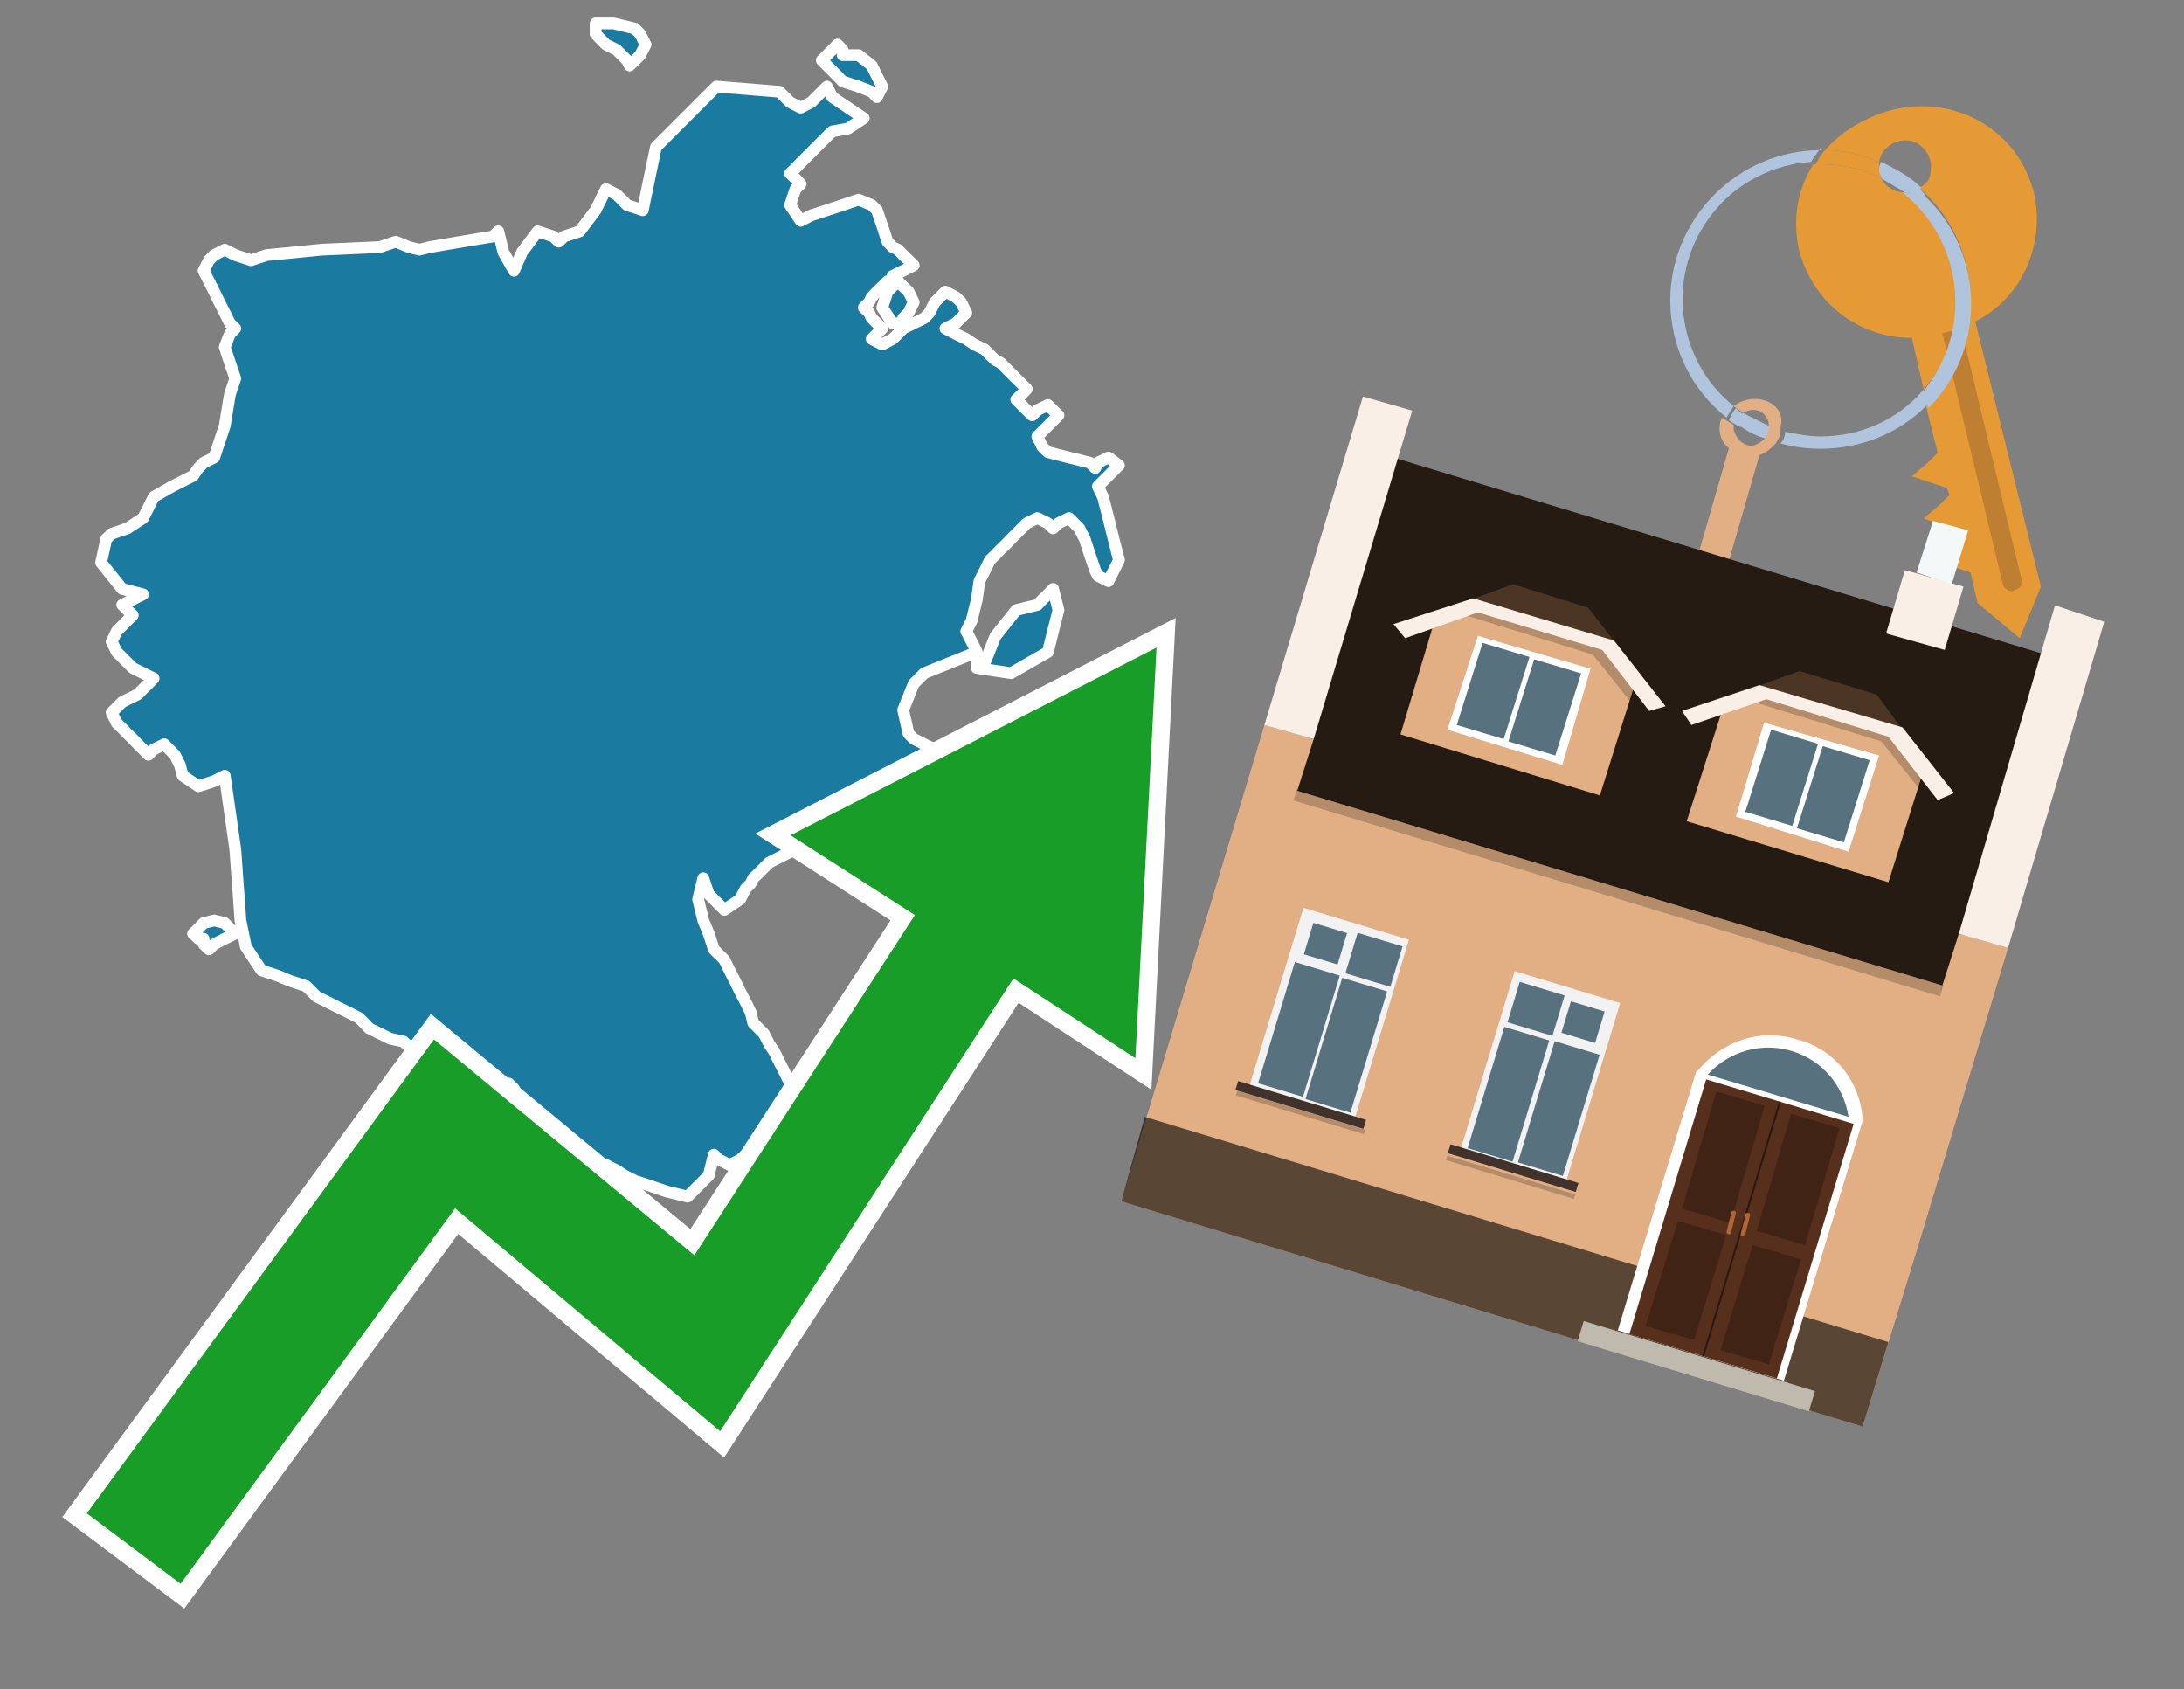 <?xml version="1.0" encoding="utf-8"?>
<!-- Generator: Adobe Illustrator 26.0.3, SVG Export Plug-In . SVG Version: 6.00 Build 0)  -->
<svg version="1.1" id="Text" xmlns="http://www.w3.org/2000/svg" xmlns:xlink="http://www.w3.org/1999/xlink" x="0px" y="0px"
	 width="93.1px" height="72px" viewBox="0 0 93.1 72" style="enable-background:new 0 0 93.1 72;" xml:space="preserve">
<rect x="0" y="0" width="93.1" height="72" fill="#808080" stroke="none"/>
<style type="text/css">
	.st0{fill:#1B7AA0;stroke:#FFFFFF;stroke-width:0.5;stroke-linejoin:round;}
	.st1{fill:none;stroke:#FFFFFF;stroke-width:1.5;stroke-miterlimit:10;}
	.st2{fill:#179D28;}
	.st3{fill:#E69A35;}
	.st4{fill:#B0C4DE;}
	.st5{fill:#E2AF85;}
	.st6{fill:#BF7F32;}
	.st7{fill-rule:evenodd;clip-rule:evenodd;fill:#251B12;}
	.st8{fill-rule:evenodd;clip-rule:evenodd;fill:#E2AF85;}
	.st9{opacity:0.2;fill-rule:evenodd;clip-rule:evenodd;}
	.st10{fill-rule:evenodd;clip-rule:evenodd;fill:#F9EFE7;}
	.st11{opacity:0.6;fill-rule:evenodd;clip-rule:evenodd;}
	.st12{fill-rule:evenodd;clip-rule:evenodd;fill:#F3F9F8;}
	.st13{fill:#4B3625;}
	.st14{fill:#F9EFE7;}
	.st15{fill-rule:evenodd;clip-rule:evenodd;fill:#FFFFFF;}
	.st16{fill-rule:evenodd;clip-rule:evenodd;fill:#58717F;}
	.st17{fill:#FFFFFF;}
	.st18{fill:#572F1D;}
	.st19{fill:#412316;}
	.st20{fill:#2C180F;}
	.st21{fill-rule:evenodd;clip-rule:evenodd;fill:#C0B9AD;}
	.st22{fill:#B26635;}
	.st23{fill:#58717F;}
	.st24{fill-rule:evenodd;clip-rule:evenodd;fill:#F2F2F2;}
	.st25{fill-rule:evenodd;clip-rule:evenodd;fill:#41322B;}
</style>
<path class="st0" d="M22.7,48.98L22.25,49.21L21.91,49.43L21.69,49.65L21.46,49.43L21.24,49.21L21.01,48.98L21.24,48.87L21.46,48.65L21.69,48.42L21.91,48.65L22.25,48.87L22.7,48.87ZM8.46,40.01L8.23,39.79L8.46,39.57L8.68,39.34L9.13,39.23L9.58,39.34L9.8,39.57L10.03,39.79L9.58,40.01L9.13,40.24L8.91,40.46L8.68,40.24L8.68,40.01ZM37.83,11.99L37.61,12.21L37.38,12.43L37.16,12.66L37.05,12.88L36.82,13.11L37.05,13.33L37.16,13.56L37.38,13.78L37.61,14.0L37.38,14.23L37.16,14.45L37.61,14.68L38.05,14.45L38.28,14.23L38.5,14.0L38.95,13.78L39.4,13.56L39.62,13.33L39.85,12.88L40.3,12.43L40.74,12.66L40.97,12.88L41.19,13.33L40.74,13.78L40.3,14.0L40.74,14.23L41.19,14.45L41.53,14.68L41.98,14.9L42.2,15.13L42.43,15.35L42.65,15.46L42.88,15.69L43.1,15.91L43.32,16.13L43.55,16.36L43.77,16.58L43.55,16.81L43.32,17.03L43.55,17.26L43.77,17.48L44.0,17.7L44.22,17.48L44.67,17.26L45.12,17.7L44.67,18.15L44.22,18.6L44.44,19.05L44.67,19.27L45.57,19.5L46.46,19.72L46.69,19.95L46.8,19.72L47.25,19.5L47.7,19.83L47.25,20.28L46.8,20.73L47.02,21.18L47.25,22.08L47.47,22.97L47.7,23.87L47.25,24.77L46.8,24.54L46.69,24.32L46.46,23.65L46.24,22.97L46.01,22.52L45.57,22.08L45.12,22.3L44.89,22.52L44.67,22.3L44.22,22.08L43.77,22.3L43.55,22.52L43.32,22.75L43.1,22.97L42.88,23.2L42.65,23.42L42.43,23.65L42.2,23.87L41.98,24.32L41.75,24.77L41.64,25.55L41.42,26.45L41.19,26.9L41.42,27.35L41.64,27.79L40.52,28.24L39.4,28.69L38.95,29.14L38.5,30.26L38.73,31.27L38.95,31.49L39.4,31.72L39.85,31.94L40.3,32.17L40.74,32.39L40.52,32.61L40.3,33.29L40.07,33.96L39.85,34.3L39.62,34.74L39.4,35.19L39.18,35.64L38.95,35.87L38.73,36.09L38.5,36.54L38.28,36.99L38.05,37.43L38.5,37.88L38.95,38.56L38.28,39.23L37.61,38.33L37.38,37.43L37.16,36.99L37.38,36.54L37.61,35.87L37.38,35.19L37.16,35.42L37.05,35.64L36.82,36.09L36.6,36.54L36.37,36.99L36.15,37.43L35.92,37.21L35.7,36.99L35.48,36.76L35.03,36.54L34.58,36.31L34.13,36.09L33.68,36.31L33.23,36.54L32.79,36.76L32.56,36.99L32.34,37.21L32.11,37.43L32.0,37.66L31.78,37.88L31.55,38.33L30.88,38.78L30.21,38.11L29.98,37.43L29.76,38.33L29.98,39.23L30.21,39.79L30.43,40.46L30.66,40.69L30.88,40.91L31.1,41.36L31.33,41.81L31.55,42.26L31.78,42.7L32.0,43.15L32.11,43.6L32.34,43.83L32.56,44.05L32.79,44.5L33.01,44.83L33.23,45.28L33.46,45.73L33.68,46.18L33.91,46.63L34.13,47.3L33.91,47.97L33.68,48.2L33.01,48.42L32.34,48.65L32.11,48.87L32.0,48.98L31.78,49.21L31.55,49.43L31.1,49.65L30.66,49.43L30.43,49.21L30.21,50.1L29.31,51.0L28.41,50.78L27.74,50.55L27.07,50.33L26.62,50.1L26.28,49.88L25.83,49.65L25.39,49.88L25.16,50.1L24.94,50.33L24.71,50.55L24.49,50.33L23.82,50.1L23.14,49.88L22.92,49.65L22.7,49.43L22.92,49.21L23.14,48.98L22.92,48.87L22.7,48.65L22.47,48.42L22.25,47.52L22.02,46.63L21.91,46.4L21.69,46.18L21.46,46.63L21.24,47.08L21.01,47.52L20.79,47.97L20.57,48.2L19.89,48.42L19.22,48.2L18.77,47.97L18.32,47.75L17.88,47.52L17.43,46.63L17.65,45.73L17.88,45.06L17.2,44.39L16.64,44.27L16.19,44.05L15.74,43.83L15.52,43.6L15.3,43.38L14.85,43.15L14.4,42.93L13.95,42.7L13.5,42.48L13.28,42.26L13.05,42.03L12.38,41.81L11.82,41.58L11.15,41.36L10.48,40.35L10.25,39.23L10.03,36.2L9.58,33.06L9.13,33.29L8.46,33.51L7.79,33.06L7.67,32.61L7.45,32.17L7.0,31.72L6.55,31.94L6.33,32.17L6.1,31.94L5.88,31.72L5.66,31.49L5.43,31.27L5.21,31.04L4.98,30.82L4.76,30.37L5.21,29.92L5.66,29.7L5.88,29.59L6.1,29.36L6.33,29.14L6.55,28.91L6.1,28.69L5.66,28.47L5.43,28.24L5.21,28.02L4.98,27.79L4.76,27.35L4.98,26.9L5.21,26.67L5.43,26.45L5.66,26.22L5.43,26.0L5.21,25.78L5.66,25.55L6.1,25.33L5.21,25.1L4.31,23.98L4.53,22.97L4.76,22.75L5.43,22.52L6.1,22.08L6.33,21.63L6.55,21.18L7.34,20.73L8.23,20.28L8.46,19.95L8.68,19.72L9.13,19.5L9.58,18.15L9.8,16.81L10.03,16.13L9.8,15.46L9.58,14.79L9.8,14.23L10.03,14.0L9.8,13.78L9.58,13.33L9.35,12.88L9.13,12.43L8.91,11.99L8.68,11.54L8.91,11.09L9.13,10.87L9.58,10.64L10.03,10.87L10.7,11.09L11.37,10.87L13.73,10.64L16.19,10.53L16.87,10.3L17.43,10.53L17.88,10.64L18.32,10.53L19.67,10.3L21.01,10.08L21.24,9.86L21.46,10.75L21.91,11.54L22.25,10.75L22.92,9.86L23.59,10.08L23.82,10.3L24.04,10.08L24.71,9.86L25.39,8.96L25.83,8.06L26.28,8.29L26.51,8.51L26.73,8.74L27.4,8.96L27.96,6.27L30.54,3.69L33.23,3.91L33.46,4.14L33.68,4.36L34.13,4.59L34.58,4.36L34.8,4.14L35.03,3.91L35.25,3.69L35.48,4.14L36.15,4.59L36.82,5.04L36.15,5.48L35.48,5.6L35.25,5.82L35.03,6.04L34.8,6.27L34.58,6.49L34.35,6.72L34.13,6.94L33.91,7.17L33.68,7.39L33.91,7.61L34.13,7.84L33.91,8.06L33.68,8.74L34.13,9.41L34.58,9.18L35.25,8.96L35.92,8.74L36.6,8.51L37.16,8.74L37.38,8.96L37.61,9.63L37.83,10.3L38.05,10.53L38.28,10.64L38.5,10.87L38.73,11.09L38.95,11.31L38.5,11.54L38.05,11.76L38.05,11.99ZM26.17,1.0L27.07,1.22L27.29,1.45L27.52,1.9L27.29,2.35L27.07,2.57L26.84,2.79L26.73,2.57L26.51,2.35L26.28,2.12L25.83,1.9L25.39,1.45L25.39,1.0ZM41.98,28.24L42.43,27.12L43.32,26.0L44.22,25.78L44.44,25.55L44.67,25.33L44.89,25.1L45.12,26.0L44.89,26.9L44.67,27.79L43.1,28.69L41.64,28.47L41.64,28.24ZM38.05,13.78L37.61,13.11L37.83,12.43L38.05,12.21L38.28,11.99L38.5,12.21L38.73,12.43L38.95,12.88L38.73,13.33L38.5,13.56L38.5,13.78ZM36.6,2.35L37.16,2.79L37.38,3.24L37.61,3.69L37.38,4.14L37.16,3.91L36.6,3.69L35.92,3.47L35.7,3.24L35.48,3.02L35.25,2.79L35.03,2.57L35.25,2.35L35.48,2.12L35.7,1.9L35.92,2.12L35.92,2.35Z"/>
<polygon class="st1" points="49.3,27.6 33.7,35.6 39,39 29.6,53.5 18.5,44.3 3.7,64.5 7.7,67.5 19.4,51.5 30.7,61 43.2,41.7 
	48.4,45.1 "/>
<polygon class="st2" points="49.3,27.6 33.7,35.6 39,39 29.6,53.5 18.5,44.3 3.7,64.5 7.7,67.5 19.4,51.5 30.7,61 43.2,41.7 
	48.4,45.1 "/>
<path class="st3" d="M80.2,7.6c0-0.1-0.1-0.2-0.1-0.3c0-0.1,0-0.3,0-0.4c-0.7-0.3-1.5-0.5-2.3-0.5c-0.2,0.2-0.3,0.4-0.4,0.6
	c0.1,0,0.2,0,0.3,0C78.5,7,79.4,7.2,80.2,7.6z"/>
<path class="st4" d="M77.6,6.4c-3.5,0-6.4,2.9-6.4,6.4c0,2,0.9,3.8,2.4,5c0.1-0.2,0.2-0.3,0.3-0.5c-2.5-2-2.9-5.7-0.9-8.2
	c1-1.3,2.6-2.1,4.2-2.2c0.1-0.2,0.3-0.4,0.4-0.6V6.4z"/>
<path class="st3" d="M84.2,13.7c2-1,3-3.3,2.5-5.5C86,5.5,83.3,4,80.6,4.7c-1.1,0.3-2.1,0.9-2.8,1.7c0.8,0,1.6,0.2,2.3,0.5
	c0.1-0.6,0.7-1,1.3-0.9c0.6,0.1,1,0.7,0.9,1.3c0,0.3-0.2,0.6-0.5,0.7c2.7,2.3,2.9,6.4,0.6,9c-0.1,0.1-0.2,0.2-0.3,0.3l0.5,2
	l-0.4,0.4l-0.7,0.6l0.9,0.3l0.6,0.2l0.1,0.3l-0.4,0.4L82,22.1l0.9,0.3l0.6,0.2l0.1,0.3l-0.4,0.4l-0.7,0.6l0.9,0.3l0.6,0.2l0.3,1.3
	l1.8,1.5L87,25L84.2,13.7z"/>
<path class="st3" d="M81.2,8.2c-0.4,0-0.8-0.2-1-0.6C79.4,7.2,78.5,7,77.6,7c-0.1,0-0.2,0-0.3,0c-0.7,1.1-0.9,2.4-0.6,3.7
	c0.6,2.2,2.5,3.7,4.8,3.7l0.5,2.2c2.1-2.4,1.9-6.1-0.6-8.2C81.3,8.3,81.2,8.3,81.2,8.2z"/>
<path class="st4" d="M74.1,18.1c0.4,0.3,0.8,0.5,1.2,0.6c0.1-0.1,0.2-0.3,0.2-0.5l0,0c-0.4-0.2-0.8-0.4-1.2-0.6
	C74.2,17.8,74.1,17.9,74.1,18.1z"/>
<path class="st4" d="M74.4,17.7c-0.2-0.1-0.3-0.2-0.4-0.3c-0.1,0.1-0.2,0.3-0.3,0.5c0.1,0.1,0.3,0.2,0.5,0.3
	C74.1,17.9,74.2,17.8,74.4,17.7z"/>
<path class="st5" d="M74.8,17c-0.3,0-0.6,0.1-0.9,0.3c0.1,0.1,0.3,0.2,0.4,0.3c0.3-0.2,0.8-0.2,1,0.2c0.1,0.1,0.1,0.3,0.1,0.4l0,0
	c0,0.4-0.3,0.7-0.7,0.8c-0.4,0-0.7-0.3-0.8-0.7c0,0,0,0,0-0.1v-0.1c-0.2-0.1-0.3-0.2-0.5-0.3c-0.2,0.4-0.1,1,0.3,1.3l-1.5,5.2
	l1.3,0.3l1.5-5.2c0.3-0.1,0.5-0.3,0.7-0.5c0.1-0.2,0.2-0.3,0.2-0.5c0-0.1,0-0.1,0-0.2C76.1,17.5,75.5,17,74.8,17z"/>
<path class="st6" d="M86,25.1l-0.2,0.1c-0.2,0-0.3-0.1-0.4-0.2l0,0l-2.6-10.8l0.8-0.2l2.6,10.8C86.2,24.9,86.1,25.1,86,25.1L86,25.1
	z"/>
<path class="st4" d="M80.1,7.3c0,0.1,0.1,0.2,0.1,0.3c0.3,0.2,0.7,0.4,1,0.6c0.1,0,0.2,0,0.3,0c0.1,0,0.3-0.1,0.4-0.2
	c-0.5-0.5-1.1-0.8-1.7-1.1C80.1,7,80.1,7.2,80.1,7.3z"/>
<path class="st4" d="M77.6,18.6c-0.5,0-1-0.1-1.5-0.2c0,0.2-0.1,0.4-0.2,0.5c2.2,0.6,4.7,0,6.3-1.7L82,16.6
	C80.9,17.9,79.3,18.6,77.6,18.6z"/>
<path class="st4" d="M81.8,8c-0.1,0.1-0.2,0.1-0.4,0.2c-0.1,0-0.2,0-0.3,0c2.5,2,3,5.6,1.1,8.2c-0.1,0.1-0.1,0.2-0.2,0.3l0.2,0.7
	c2.5-2.5,2.4-6.6-0.1-9C82,8.2,81.9,8.1,81.8,8L81.8,8z"/>
<g>
	<polygon class="st7" points="83,42.2 55.2,33.8 59.4,19.5 87.2,27.9 83,42.2 	"/>
	<polygon class="st8" points="81.8,53 85.6,40.4 83.5,39.8 82.8,42 55.3,33.7 56,31.5 53.9,30.9 47.8,51.2 79.4,60.8 	"/>
	
		<rect x="54.6" y="37.8" transform="matrix(0.957 0.29 -0.29 0.957 13.995 -18.371)" class="st9" width="28.8" height="0.5"/>
	<polygon class="st10" points="85.6,40.4 83.5,39.8 87.6,25.8 89.7,26.5 85.6,40.4 	"/>
	<polygon class="st10" points="56,31.5 53.9,30.9 58.1,16.9 60.2,17.5 56,31.5 	"/>
	<polygon class="st11" points="79.4,60.8 80.5,57.2 48.8,47.6 47.8,51.2 79.4,60.8 	"/>
	<polygon class="st10" points="83.7,25 81.2,24.3 80.4,27 82.9,27.7 83.7,25 	"/>
	<polygon class="st12" points="83.9,22.6 82.4,22.2 81.7,24.4 83.2,24.9 83.9,22.6 	"/>
	<g>
		<g>
			<g>
				<polygon class="st13" points="69.1,27.7 67.7,25.9 64.5,24.9 62.3,25.7 				"/>
			</g>
			<polygon class="st5" points="68.8,27.6 62.7,25.8 61.2,26.3 59.7,31.3 68.2,33.9 69.8,28.8 			"/>
			<path class="st9" d="M68.5,27.5c0,0-5.4-1.6-5.4-1.6l-0.7,0.3l5.5,1.7l1.6,2l0.2-0.8L68.5,27.5z"/>
			<g>
				<polygon class="st14" points="68.8,27.3 62.8,25.5 59.4,26.6 59.9,27.2 63,26.1 68.3,27.7 70.3,30.3 71,30.1 				"/>
			</g>
			<g>
				<polygon class="st15" points="63,27.1 67.8,28.5 66.6,32.6 61.7,31.1 63,27.1 				"/>
				<path class="st16" d="M67.4,28.7l-1.1,3.5l-2-0.6l1.1-3.5L67.4,28.7L67.4,28.7z M64.1,31.5l-2-0.6l1.1-3.5l2,0.6L64.1,31.5
					L64.1,31.5z"/>
			</g>
		</g>
		<g>
			<g>
				<polygon class="st13" points="81.4,31.5 80,29.6 76.7,28.6 74.5,29.4 				"/>
			</g>
			<polygon class="st5" points="81.1,31.3 75,29.5 73.5,30 71.9,35 80.5,37.6 82.1,32.5 			"/>
			<path class="st9" d="M80.8,31.2c0,0-5.4-1.6-5.4-1.6l-0.7,0.3l5.5,1.7l1.6,2l0.2-0.8L80.8,31.2z"/>
			<g>
				<polygon class="st14" points="81.1,31 75,29.2 71.7,30.3 72.1,30.9 75.3,29.8 80.5,31.4 82.6,34.1 83.3,33.8 				"/>
			</g>
			<g>
				<polygon class="st15" points="75.2,30.8 80.1,32.2 78.8,36.3 74,34.8 75.2,30.8 				"/>
				<path class="st16" d="M79.7,32.4l-1.1,3.5l-2-0.6l1.1-3.5L79.7,32.4L79.7,32.4z M76.4,35.2l-2-0.6l1.1-3.5l2,0.6L76.4,35.2
					L76.4,35.2z"/>
			</g>
		</g>
	</g>
	<g>
		<path class="st17" d="M79.4,47.7c-0.1-1.6-1.2-3-2.8-3.4c-1.6-0.5-3.2,0.1-4.2,1.3l-0.9,2.9c0.2,1.6,1.2,2.9,2.8,3.4
			c1.6,0.5,3.3-0.1,4.2-1.3L79.4,47.7z"/>
		
			<rect x="70.5" y="46.4" transform="matrix(0.957 0.29 -0.29 0.957 18.314 -19.251)" class="st15" width="7.4" height="11.6"/>
		<g transform="matrix( 0.861, 0, 0, 0.861, 2148,666.7) ">
			<g>
				<g id="Symbol_9_0_Layer2_0_MEMBER_8_MEMBER_12_MEMBER_0_FILL_00000071535609853218612030000007318311833898988210_">
					<path class="st18" d="M-2410.3-720.9l7.3,2.2l-3.8,12.6l-7.3-2.2L-2410.3-720.9z"/>
				</g>
			</g>
		</g>
		<g transform="matrix( 0.861, 0, 0, 0.861, 2148,666.7) ">
			<g>
				<g id="Symbol_9_0_Layer2_0_MEMBER_8_MEMBER_12_MEMBER_2_MEMBER_1_FILL_00000042007292041578639800000009126256085066988931_">
					<path class="st19" d="M-2413.3-708.7l1.6-5.2l2.4,0.7l-1.6,5.2L-2413.3-708.7z"/>
				</g>
			</g>
		</g>
		<g transform="matrix( 0.861, 0, 0, 0.861, 2148,666.7) ">
			<g>
				<g id="Symbol_9_0_Layer2_0_MEMBER_8_MEMBER_12_MEMBER_2_MEMBER_1_FILL_00000172415880496494118290000009302335963428424105_">
					<path class="st19" d="M-2411.5-714.5l1.7-5.8l2.4,0.7l-1.7,5.8L-2411.5-714.5z"/>
				</g>
			</g>
		</g>
		<g transform="matrix( 0.861, 0, 0, 0.861, 2148,666.7) ">
			<g>
				<g id="Symbol_9_0_Layer2_0_MEMBER_8_MEMBER_12_MEMBER_2_MEMBER_1_FILL_00000063630756830444980360000005713763271866059918_">
					<path class="st20" d="M-2410.5-707.2l3.8-12.6l0.1,0l-3.8,12.6L-2410.5-707.2z"/>
				</g>
			</g>
		</g>
		
			<rect x="71.9" y="53" transform="matrix(0.29 -0.957 0.957 0.29 -4.321 110.601)" class="st21" width="0.9" height="10.3"/>
		<path class="st22" d="M73.7,52.6L73.7,52.6c-0.1,0-0.1-0.1-0.1-0.1l0.2-0.8c0-0.1,0.1-0.1,0.1-0.1l0,0c0.1,0,0.1,0.1,0.1,0.1
			l-0.2,0.8C73.8,52.6,73.8,52.6,73.7,52.6z"/>
		<g transform="matrix( 0.861, 0, 0, 0.861, 2148,666.7) ">
			<g>
				<g id="Symbol_9_0_Layer2_0_MEMBER_8_MEMBER_12_MEMBER_2_MEMBER_1_FILL_00000044898017215124004440000000827653256012542618_">
					<path class="st19" d="M-2407.2-706.8l1.6-5.2l-2.4-0.7l-1.6,5.2L-2407.2-706.8z"/>
				</g>
			</g>
		</g>
		<g transform="matrix( 0.861, 0, 0, 0.861, 2148,666.7) ">
			<g>
				<g id="Symbol_9_0_Layer2_0_MEMBER_8_MEMBER_12_MEMBER_2_MEMBER_1_FILL_00000096018455019418207170000017411823373603089826_">
					<path class="st19" d="M-2405.4-712.7l1.7-5.8l-2.4-0.7l-1.7,5.8L-2405.4-712.7z"/>
				</g>
			</g>
		</g>
		<path class="st22" d="M74.3,52.7L74.3,52.7c0.1,0,0.1,0,0.1-0.1l0.2-0.8c0-0.1,0-0.1-0.1-0.1l0,0c-0.1,0-0.1,0-0.1,0.1l-0.2,0.8
			C74.2,52.7,74.3,52.7,74.3,52.7z"/>
		<g>
			<path class="st23" d="M78.8,47.6c-0.2-1.3-1.1-2.4-2.4-2.8c-1.3-0.4-2.7,0-3.6,1L78.8,47.6z"/>
		</g>
	</g>
	<g>
		
			<rect x="63.3" y="41.9" transform="matrix(-0.957 -0.29 0.29 -0.957 115.143 108.959)" class="st24" width="4.7" height="8.1"/>
		<g>
			
				<rect x="66.8" y="42.8" transform="matrix(0.29 -0.957 0.957 0.29 6.229 95.531)" class="st16" width="1.4" height="1.5"/>
			<rect x="63.7" y="46.3" transform="matrix(0.29 -0.957 0.957 0.29 1.925 97.075)" class="st16" width="5.4" height="2"/>
			<rect x="64.5" y="42" transform="matrix(0.29 -0.957 0.957 0.29 5.363 93.116)" class="st16" width="1.8" height="2"/>
			<rect x="61.6" y="45.6" transform="matrix(0.29 -0.957 0.957 0.29 1.059 94.66)" class="st16" width="5.4" height="2"/>
		</g>
		
			<rect x="61.6" y="49.7" transform="matrix(-0.957 -0.29 0.29 -0.957 111.711 116.229)" class="st25" width="5.7" height="0.4"/>
		
			<rect x="61.5" y="50" transform="matrix(-0.957 -0.29 0.29 -0.957 111.45 116.782)" class="st9" width="5.7" height="0.2"/>
	</g>
	<g>
		
			<rect x="54.3" y="39.2" transform="matrix(0.957 0.29 -0.29 0.957 14.965 -14.572)" class="st24" width="4.7" height="8.1"/>
		<g>
			
				<rect x="55.8" y="39.5" transform="matrix(0.29 -0.957 0.957 0.29 1.598 82.617)" class="st16" width="1.4" height="1.5"/>
			
				<rect x="52.7" y="42.9" transform="matrix(0.29 -0.957 0.957 0.29 -2.707 84.161)" class="st16" width="5.4" height="2"/>
			<rect x="57.6" y="39.9" transform="matrix(0.29 -0.957 0.957 0.29 2.464 85.031)" class="st16" width="1.8" height="2"/>
			
				<rect x="54.7" y="43.5" transform="matrix(0.29 -0.957 0.957 0.29 -1.841 86.575)" class="st16" width="5.4" height="2"/>
		</g>
		
			<rect x="52.6" y="46.9" transform="matrix(0.957 0.29 -0.29 0.957 16.041 -14.063)" class="st25" width="5.7" height="0.4"/>
		
			<rect x="52.6" y="47.3" transform="matrix(0.957 0.29 -0.29 0.957 16.123 -14.025)" class="st9" width="5.7" height="0.2"/>
	</g>
</g>
</svg>
